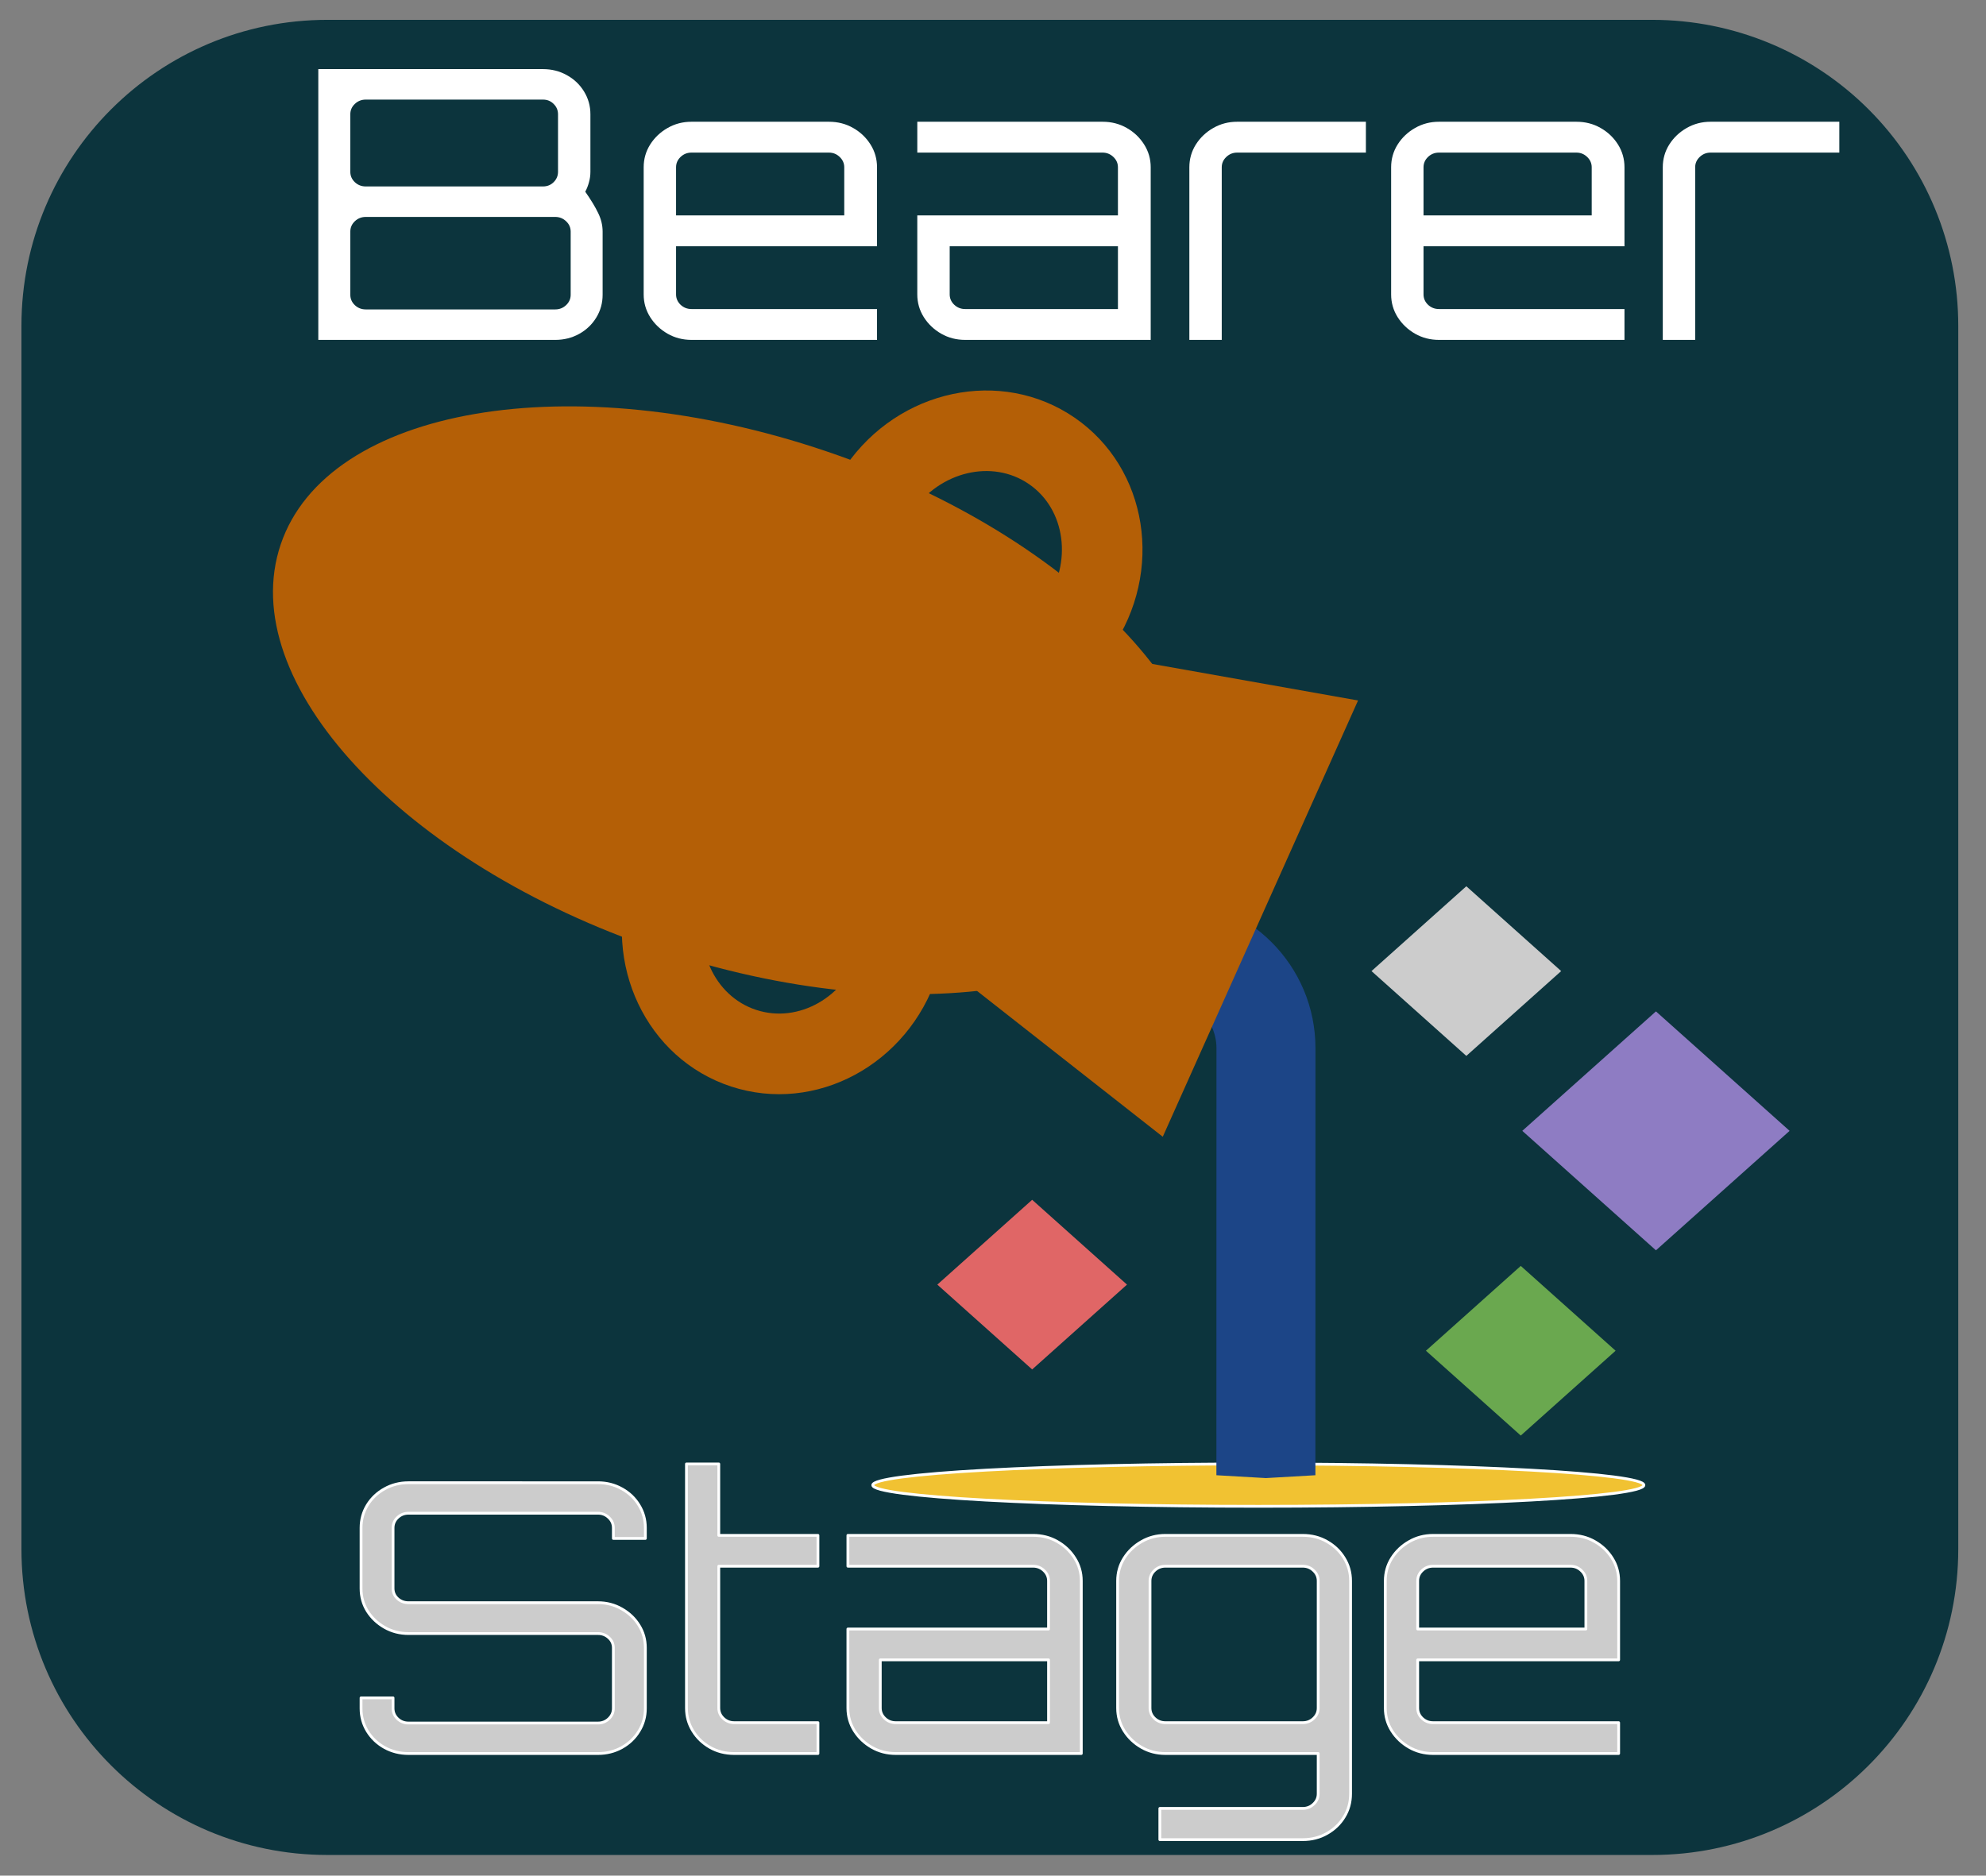 <svg version="1.1" viewBox="0.0 0.0 712.995 673.496" fill="none" stroke="none" stroke-linecap="square" stroke-miterlimit="10" xmlns:xlink="http://www.w3.org/1999/xlink" xmlns="http://www.w3.org/2000/svg"><rect x="0.0" y="0.0" width="712.995" height="673.496" fill="#808080" stroke="none"/><clipPath id="p.0"><path d="m0 0l712.995 0l0 673.496l-712.995 0l0 -673.496z" clip-rule="nonzero"/></clipPath><g clip-path="url(#p.0)"><path fill="#000000" fill-opacity="0.0" d="m0 0l712.995 0l0 673.496l-712.995 0z" fill-rule="evenodd"/><path fill="#0c343d" d="m7.698 116.955l0 0c0 -60.657 49.172 -109.829 109.829 -109.829l475.681 0c29.128 0 57.064 11.571 77.661 32.168c20.597 20.597 32.168 48.532 32.168 77.661l0 439.303c0 60.657 -49.172 109.829 -109.829 109.829l-475.681 0c-60.657 0 -109.829 -49.172 -109.829 -109.829z" fill-rule="evenodd"/><path fill="#f1c232" d="m313.329 533.281l0 0c0 -2.017 14.584 -3.952 40.544 -5.378c25.96 -1.426 61.169 -2.228 97.881 -2.228l0 0c76.45 0 138.425 3.405 138.425 7.606l0 0c0 4.201 -61.975 7.606 -138.425 7.606l0 0c-76.45 0 -138.425 -3.405 -138.425 -7.606z" fill-rule="evenodd"/><path stroke="#ffffff" stroke-width="1.0" stroke-linejoin="round" stroke-linecap="butt" d="m313.329 533.281l0 0c0 -2.017 14.584 -3.952 40.544 -5.378c25.96 -1.426 61.169 -2.228 97.881 -2.228l0 0c76.45 0 138.425 3.405 138.425 7.606l0 0c0 4.201 -61.975 7.606 -138.425 7.606l0 0c-76.45 0 -138.425 -3.405 -138.425 -7.606z" fill-rule="evenodd"/><path fill="#1c4587" d="m355.487 322.564l62.966 0l0 0c29.725 0 53.818 24.097 53.813 53.821l-0.023 153.344l0 0l-17.772 1.023l-17.771 -1.023l0 0l0.023 -153.344l0 0c0.002 -10.095 -8.181 -18.278 -18.276 -18.278l-62.966 0z" fill-rule="evenodd"/><path fill="#6aa84f" d="m511.925 485.024l34.047 -30.457l34.047 30.457l-34.047 30.457z" fill-rule="evenodd"/><path fill="#cccccc" d="m492.382 348.698l34.047 -30.457l34.047 30.457l-34.047 30.457z" fill-rule="evenodd"/><path fill="#8e7cc3" d="m546.518 406.068l47.984 -42.898l47.984 42.898l-47.984 42.898z" fill-rule="evenodd"/><path fill="#e06666" d="m336.51 461.283l34.047 -30.457l34.047 30.457l-34.047 30.457z" fill-rule="evenodd"/><path fill="#b45f06" d="m303.585 167.401l0 0c19.065 -27.727 55.876 -35.525 82.22 -17.417c26.344 18.108 32.246 55.265 13.181 82.992l-23.85 -16.394l0 0c10.009 -14.556 7.444 -33.697 -5.728 -42.751c-13.172 -9.054 -31.964 -4.593 -41.973 9.963z" fill-rule="evenodd"/><path fill="#b45f06" d="m336.463 350.3l0 0c-10.489 31.972 -43.62 49.81 -74.0 39.843c-30.38 -9.967 -46.505 -43.965 -36.016 -75.937l27.504 9.024l0 0c-5.506 16.782 2.345 34.426 17.535 39.409c15.19 4.984 31.967 -4.581 37.473 -21.362z" fill-rule="evenodd"/><path fill="#b45f06" d="m100.777 195.491l0 0c16.716 -49.41 104.342 -64.407 195.717 -33.496l0 0c91.375 30.911 151.897 96.023 135.181 145.433l0 0c-16.716 49.41 -104.342 64.407 -195.717 33.496l0 0c-91.375 -30.911 -151.897 -96.023 -135.181 -145.433z" fill-rule="evenodd"/><path fill="#b45f06" d="m417.445 408.189l-77.4 -60.779l50.61 -113.088l96.9 17.206z" fill-rule="evenodd"/><path fill="#ffffff" d="m194.936 35.762c1.523 0 2.799 0.52 3.83 1.56c1.046 1.026 1.569 2.264 1.569 3.714l0 20.66c0 1.436 -0.523 2.674 -1.569 3.714c-1.031 1.026 -2.307 1.539 -3.83 1.539l-63.634 0c-1.523 0 -2.83 -0.513 -3.922 -1.539c-1.077 -1.04 -1.615 -2.278 -1.615 -3.714l0 -20.66c0 -1.451 0.538 -2.689 1.615 -3.714c1.092 -1.04 2.4 -1.56 3.922 -1.56zm4.407 42.133c1.507 0 2.807 0.52 3.899 1.56c1.092 1.026 1.638 2.264 1.638 3.714l0 22.682c0 1.436 -0.546 2.674 -1.638 3.714c-1.092 1.026 -2.392 1.539 -3.899 1.539l-68.04 0c-1.523 0 -2.83 -0.513 -3.922 -1.539c-1.077 -1.04 -1.615 -2.278 -1.615 -3.714l0 -22.682c0 -1.451 0.538 -2.689 1.615 -3.714c1.092 -1.04 2.4 -1.56 3.922 -1.56zm-85.068 -53.079l0 97.234l85.068 0c3.122 0 5.983 -0.718 8.583 -2.154c2.599 -1.451 4.653 -3.414 6.16 -5.89c1.507 -2.476 2.261 -5.194 2.261 -8.154l0 -22.682c0 -2.256 -0.523 -4.462 -1.569 -6.616c-1.031 -2.169 -2.584 -4.74 -4.661 -7.715c0.569 -1.07 1.015 -2.213 1.338 -3.429c0.338 -1.216 0.508 -2.454 0.508 -3.714l0 -20.66c0 -2.974 -0.761 -5.7 -2.284 -8.176c-1.507 -2.476 -3.561 -4.432 -6.16 -5.868c-2.599 -1.451 -5.46 -2.176 -8.583 -2.176z" fill-rule="evenodd"/><path fill="#ffffff" d="m297.581 54.795c1.507 0 2.799 0.52 3.876 1.56c1.092 1.04 1.638 2.278 1.638 3.714l0 17.275l-60.38 0l0 -17.275c0 -1.436 0.538 -2.674 1.615 -3.714c1.092 -1.04 2.4 -1.56 3.922 -1.56zm-49.329 -11.077c-3.122 0 -5.983 0.747 -8.583 2.242c-2.599 1.48 -4.684 3.458 -6.253 5.934c-1.554 2.476 -2.33 5.202 -2.33 8.176l0 45.65c0 2.96 0.777 5.678 2.33 8.154c1.569 2.476 3.653 4.462 6.253 5.956c2.599 1.48 5.46 2.22 8.583 2.22l66.61 0l0 -11.077l-66.61 0c-1.523 0 -2.83 -0.513 -3.922 -1.539c-1.077 -1.04 -1.615 -2.278 -1.615 -3.714l0 -17.297l72.147 0l0 -28.353c0 -2.974 -0.777 -5.7 -2.33 -8.176c-1.554 -2.476 -3.63 -4.454 -6.23 -5.934c-2.599 -1.495 -5.507 -2.242 -8.721 -2.242z" fill-rule="evenodd"/><path fill="#ffffff" d="m401.352 88.423l0 22.55l-54.866 0c-1.507 0 -2.807 -0.513 -3.899 -1.539c-1.092 -1.04 -1.638 -2.278 -1.638 -3.714l0 -17.297zm-72.032 -44.705l0 11.077l66.494 0c1.507 0 2.807 0.52 3.899 1.56c1.092 1.04 1.638 2.278 1.638 3.714l0 17.275l-72.032 0l0 28.375c0 2.96 0.777 5.678 2.33 8.154c1.569 2.476 3.653 4.462 6.253 5.956c2.599 1.48 5.46 2.22 8.583 2.22l66.633 0l0 -61.98c0 -2.974 -0.784 -5.7 -2.353 -8.176c-1.554 -2.476 -3.63 -4.454 -6.23 -5.934c-2.599 -1.495 -5.507 -2.242 -8.721 -2.242z" fill-rule="evenodd"/><path fill="#ffffff" d="m444.156 43.718c-3.122 0 -5.983 0.747 -8.583 2.242c-2.599 1.48 -4.684 3.458 -6.253 5.934c-1.554 2.476 -2.33 5.202 -2.33 8.176l0 61.98l11.628 0l0 -61.98c0 -1.436 0.546 -2.674 1.638 -3.714c1.092 -1.04 2.392 -1.56 3.899 -1.56l46.214 0l0 -11.077z" fill-rule="evenodd"/><path fill="#ffffff" d="m565.926 54.795c1.507 0 2.799 0.52 3.876 1.56c1.092 1.04 1.638 2.278 1.638 3.714l0 17.275l-60.38 0l0 -17.275c0 -1.436 0.538 -2.674 1.615 -3.714c1.092 -1.04 2.4 -1.56 3.922 -1.56zm-49.329 -11.077c-3.122 0 -5.983 0.747 -8.583 2.242c-2.599 1.48 -4.684 3.458 -6.253 5.934c-1.554 2.476 -2.33 5.202 -2.33 8.176l0 45.65c0 2.96 0.777 5.678 2.33 8.154c1.569 2.476 3.653 4.462 6.253 5.956c2.599 1.48 5.46 2.22 8.583 2.22l66.61 0l0 -11.077l-66.61 0c-1.523 0 -2.83 -0.513 -3.922 -1.539c-1.077 -1.04 -1.615 -2.278 -1.615 -3.714l0 -17.297l72.147 0l0 -28.353c0 -2.974 -0.777 -5.7 -2.33 -8.176c-1.554 -2.476 -3.63 -4.454 -6.23 -5.934c-2.599 -1.495 -5.507 -2.242 -8.721 -2.242z" fill-rule="evenodd"/><path fill="#ffffff" d="m614.122 43.718c-3.122 0 -5.983 0.747 -8.583 2.242c-2.599 1.48 -4.684 3.458 -6.253 5.934c-1.554 2.476 -2.33 5.202 -2.33 8.176l0 61.98l11.628 0l0 -61.98c0 -1.436 0.546 -2.674 1.638 -3.714c1.092 -1.04 2.392 -1.56 3.899 -1.56l46.214 0l0 -11.077z" fill-rule="evenodd"/><path fill="#cccccc" d="m146.648 532.422c-3.122 0 -5.983 0.725 -8.583 2.176c-2.6 1.436 -4.661 3.392 -6.183 5.868c-1.507 2.476 -2.261 5.202 -2.261 8.176l0 21.737c0 2.974 0.754 5.678 2.261 8.11c1.523 2.418 3.584 4.374 6.183 5.868c2.599 1.48 5.46 2.22 8.583 2.22l68.04 0c1.507 0 2.799 0.498 3.876 1.495c1.092 0.982 1.638 2.198 1.638 3.648l0 21.737c0 1.436 -0.546 2.674 -1.638 3.714c-1.077 1.026 -2.369 1.539 -3.876 1.539l-68.04 0c-1.523 0 -2.83 -0.513 -3.922 -1.539c-1.077 -1.04 -1.615 -2.278 -1.615 -3.714l0 -3.78l-11.49 0l0 3.78c0 2.96 0.754 5.678 2.261 8.154c1.523 2.476 3.584 4.44 6.183 5.89c2.599 1.436 5.46 2.154 8.583 2.154l68.04 0c3.107 0 5.96 -0.718 8.56 -2.154c2.599 -1.451 4.653 -3.414 6.16 -5.89c1.523 -2.476 2.284 -5.194 2.284 -8.154l0 -21.737c0 -2.974 -0.761 -5.678 -2.284 -8.11c-1.507 -2.432 -3.561 -4.388 -6.16 -5.868c-2.599 -1.495 -5.453 -2.242 -8.56 -2.242l-68.04 0c-1.523 0 -2.83 -0.491 -3.922 -1.473c-1.077 -0.996 -1.615 -2.213 -1.615 -3.648l0 -21.737c0 -1.451 0.538 -2.689 1.615 -3.714c1.092 -1.04 2.4 -1.56 3.922 -1.56l68.04 0c1.507 0 2.799 0.52 3.876 1.56c1.092 1.026 1.638 2.264 1.638 3.714l0 3.78l11.49 0l0 -3.78c0 -2.974 -0.761 -5.7 -2.284 -8.176c-1.507 -2.476 -3.561 -4.432 -6.16 -5.868c-2.599 -1.451 -5.453 -2.176 -8.56 -2.176z" fill-rule="evenodd"/><path fill="#cccccc" d="m246.444 525.675l0 87.651c0 2.96 0.754 5.678 2.261 8.154c1.507 2.476 3.561 4.462 6.16 5.956c2.599 1.48 5.507 2.22 8.721 2.22l30.063 0l0 -11.077l-30.063 0c-1.507 0 -2.807 -0.513 -3.899 -1.539c-1.092 -1.04 -1.638 -2.279 -1.638 -3.714l0 -50.925l35.601 0l0 -11.077l-35.601 0l0 -25.649z" fill-rule="evenodd"/><path fill="#cccccc" d="m376.435 596.028l0 22.55l-54.866 0c-1.507 0 -2.807 -0.513 -3.899 -1.539c-1.092 -1.04 -1.638 -2.279 -1.638 -3.714l0 -17.297zm-72.032 -44.705l0 11.077l66.494 0c1.507 0 2.807 0.52 3.899 1.56c1.092 1.04 1.638 2.278 1.638 3.714l0 17.275l-72.032 0l0 28.375c0 2.96 0.777 5.678 2.33 8.154c1.569 2.476 3.653 4.462 6.253 5.956c2.599 1.48 5.46 2.22 8.583 2.22l66.633 0l0 -61.98c0 -2.974 -0.784 -5.7 -2.353 -8.176c-1.554 -2.476 -3.63 -4.454 -6.23 -5.934c-2.599 -1.495 -5.507 -2.242 -8.721 -2.242z" fill-rule="evenodd"/><path fill="#cccccc" d="m467.707 562.401c1.523 0 2.823 0.52 3.899 1.56c1.092 1.04 1.638 2.278 1.638 3.714l0 45.65c0 1.436 -0.546 2.674 -1.638 3.714c-1.077 1.026 -2.376 1.539 -3.899 1.539l-49.329 0c-1.507 0 -2.807 -0.513 -3.899 -1.539c-1.077 -1.04 -1.615 -2.279 -1.615 -3.714l0 -45.65c0 -1.436 0.538 -2.674 1.615 -3.714c1.092 -1.04 2.392 -1.56 3.899 -1.56zm-49.329 -11.077c-3.107 0 -5.96 0.747 -8.56 2.242c-2.599 1.48 -4.684 3.458 -6.253 5.934c-1.554 2.476 -2.33 5.202 -2.33 8.176l0 45.65c0 2.96 0.777 5.678 2.33 8.154c1.569 2.476 3.653 4.462 6.253 5.956c2.599 1.48 5.453 2.22 8.56 2.22l54.866 0l0 14.44c0 1.451 -0.546 2.689 -1.638 3.714c-1.077 1.04 -2.376 1.56 -3.899 1.56l-51.313 0l0 11.209l51.313 0c3.215 0 6.122 -0.747 8.721 -2.242c2.599 -1.48 4.653 -3.458 6.16 -5.934c1.523 -2.476 2.284 -5.246 2.284 -8.308l0 -76.42c0 -2.974 -0.761 -5.7 -2.284 -8.176c-1.507 -2.476 -3.561 -4.454 -6.16 -5.934c-2.599 -1.495 -5.507 -2.242 -8.721 -2.242z" fill-rule="evenodd"/><path fill="#cccccc" d="m563.831 562.401c1.507 0 2.799 0.52 3.876 1.56c1.092 1.04 1.638 2.278 1.638 3.714l0 17.275l-60.38 0l0 -17.275c0 -1.436 0.538 -2.674 1.615 -3.714c1.092 -1.04 2.4 -1.56 3.922 -1.56zm-49.329 -11.077c-3.122 0 -5.983 0.747 -8.583 2.242c-2.599 1.48 -4.684 3.458 -6.253 5.934c-1.554 2.476 -2.33 5.202 -2.33 8.176l0 45.65c0 2.96 0.777 5.678 2.33 8.154c1.569 2.476 3.653 4.462 6.253 5.956c2.599 1.48 5.46 2.22 8.583 2.22l66.61 0l0 -11.077l-66.61 0c-1.523 0 -2.83 -0.513 -3.922 -1.539c-1.077 -1.04 -1.615 -2.279 -1.615 -3.714l0 -17.297l72.147 0l0 -28.353c0 -2.974 -0.777 -5.7 -2.33 -8.176c-1.554 -2.476 -3.63 -4.454 -6.23 -5.934c-2.599 -1.495 -5.507 -2.242 -8.721 -2.242z" fill-rule="evenodd"/><path stroke="#ffffff" stroke-width="1.0" stroke-linejoin="round" stroke-linecap="butt" d="m146.648 532.422c-3.122 0 -5.983 0.725 -8.583 2.176c-2.6 1.436 -4.661 3.392 -6.183 5.868c-1.507 2.476 -2.261 5.202 -2.261 8.176l0 21.737c0 2.974 0.754 5.678 2.261 8.11c1.523 2.418 3.584 4.374 6.183 5.868c2.599 1.48 5.46 2.22 8.583 2.22l68.04 0c1.507 0 2.799 0.498 3.876 1.495c1.092 0.982 1.638 2.198 1.638 3.648l0 21.737c0 1.436 -0.546 2.674 -1.638 3.714c-1.077 1.026 -2.369 1.539 -3.876 1.539l-68.04 0c-1.523 0 -2.83 -0.513 -3.922 -1.539c-1.077 -1.04 -1.615 -2.278 -1.615 -3.714l0 -3.78l-11.49 0l0 3.78c0 2.96 0.754 5.678 2.261 8.154c1.523 2.476 3.584 4.44 6.183 5.89c2.599 1.436 5.46 2.154 8.583 2.154l68.04 0c3.107 0 5.96 -0.718 8.56 -2.154c2.599 -1.451 4.653 -3.414 6.16 -5.89c1.523 -2.476 2.284 -5.194 2.284 -8.154l0 -21.737c0 -2.974 -0.761 -5.678 -2.284 -8.11c-1.507 -2.432 -3.561 -4.388 -6.16 -5.868c-2.599 -1.495 -5.453 -2.242 -8.56 -2.242l-68.04 0c-1.523 0 -2.83 -0.491 -3.922 -1.473c-1.077 -0.996 -1.615 -2.213 -1.615 -3.648l0 -21.737c0 -1.451 0.538 -2.689 1.615 -3.714c1.092 -1.04 2.4 -1.56 3.922 -1.56l68.04 0c1.507 0 2.799 0.52 3.876 1.56c1.092 1.026 1.638 2.264 1.638 3.714l0 3.78l11.49 0l0 -3.78c0 -2.974 -0.761 -5.7 -2.284 -8.176c-1.507 -2.476 -3.561 -4.432 -6.16 -5.868c-2.599 -1.451 -5.453 -2.176 -8.56 -2.176z" fill-rule="evenodd"/><path stroke="#ffffff" stroke-width="1.0" stroke-linejoin="round" stroke-linecap="butt" d="m246.444 525.675l0 87.651c0 2.96 0.754 5.678 2.261 8.154c1.507 2.476 3.561 4.462 6.16 5.956c2.599 1.48 5.507 2.22 8.721 2.22l30.063 0l0 -11.077l-30.063 0c-1.507 0 -2.807 -0.513 -3.899 -1.539c-1.092 -1.04 -1.638 -2.279 -1.638 -3.714l0 -50.925l35.601 0l0 -11.077l-35.601 0l0 -25.649z" fill-rule="evenodd"/><path stroke="#ffffff" stroke-width="1.0" stroke-linejoin="round" stroke-linecap="butt" d="m376.435 596.028l0 22.55l-54.866 0c-1.507 0 -2.807 -0.513 -3.899 -1.539c-1.092 -1.04 -1.638 -2.279 -1.638 -3.714l0 -17.297zm-72.032 -44.705l0 11.077l66.494 0c1.507 0 2.807 0.52 3.899 1.56c1.092 1.04 1.638 2.278 1.638 3.714l0 17.275l-72.032 0l0 28.375c0 2.96 0.777 5.678 2.33 8.154c1.569 2.476 3.653 4.462 6.253 5.956c2.599 1.48 5.46 2.22 8.583 2.22l66.633 0l0 -61.98c0 -2.974 -0.784 -5.7 -2.353 -8.176c-1.554 -2.476 -3.63 -4.454 -6.23 -5.934c-2.599 -1.495 -5.507 -2.242 -8.721 -2.242z" fill-rule="evenodd"/><path stroke="#ffffff" stroke-width="1.0" stroke-linejoin="round" stroke-linecap="butt" d="m467.707 562.401c1.523 0 2.823 0.52 3.899 1.56c1.092 1.04 1.638 2.278 1.638 3.714l0 45.65c0 1.436 -0.546 2.674 -1.638 3.714c-1.077 1.026 -2.376 1.539 -3.899 1.539l-49.329 0c-1.507 0 -2.807 -0.513 -3.899 -1.539c-1.077 -1.04 -1.615 -2.279 -1.615 -3.714l0 -45.65c0 -1.436 0.538 -2.674 1.615 -3.714c1.092 -1.04 2.392 -1.56 3.899 -1.56zm-49.329 -11.077c-3.107 0 -5.96 0.747 -8.56 2.242c-2.599 1.48 -4.684 3.458 -6.253 5.934c-1.554 2.476 -2.33 5.202 -2.33 8.176l0 45.65c0 2.96 0.777 5.678 2.33 8.154c1.569 2.476 3.653 4.462 6.253 5.956c2.599 1.48 5.453 2.22 8.56 2.22l54.866 0l0 14.44c0 1.451 -0.546 2.689 -1.638 3.714c-1.077 1.04 -2.376 1.56 -3.899 1.56l-51.313 0l0 11.209l51.313 0c3.215 0 6.122 -0.747 8.721 -2.242c2.599 -1.48 4.653 -3.458 6.16 -5.934c1.523 -2.476 2.284 -5.246 2.284 -8.308l0 -76.42c0 -2.974 -0.761 -5.7 -2.284 -8.176c-1.507 -2.476 -3.561 -4.454 -6.16 -5.934c-2.599 -1.495 -5.507 -2.242 -8.721 -2.242z" fill-rule="evenodd"/><path stroke="#ffffff" stroke-width="1.0" stroke-linejoin="round" stroke-linecap="butt" d="m563.831 562.401c1.507 0 2.799 0.52 3.876 1.56c1.092 1.04 1.638 2.278 1.638 3.714l0 17.275l-60.38 0l0 -17.275c0 -1.436 0.538 -2.674 1.615 -3.714c1.092 -1.04 2.4 -1.56 3.922 -1.56zm-49.329 -11.077c-3.122 0 -5.983 0.747 -8.583 2.242c-2.599 1.48 -4.684 3.458 -6.253 5.934c-1.554 2.476 -2.33 5.202 -2.33 8.176l0 45.65c0 2.96 0.777 5.678 2.33 8.154c1.569 2.476 3.653 4.462 6.253 5.956c2.599 1.48 5.46 2.22 8.583 2.22l66.61 0l0 -11.077l-66.61 0c-1.523 0 -2.83 -0.513 -3.922 -1.539c-1.077 -1.04 -1.615 -2.279 -1.615 -3.714l0 -17.297l72.147 0l0 -28.353c0 -2.974 -0.777 -5.7 -2.33 -8.176c-1.554 -2.476 -3.63 -4.454 -6.23 -5.934c-2.599 -1.495 -5.507 -2.242 -8.721 -2.242z" fill-rule="evenodd"/></g></svg>